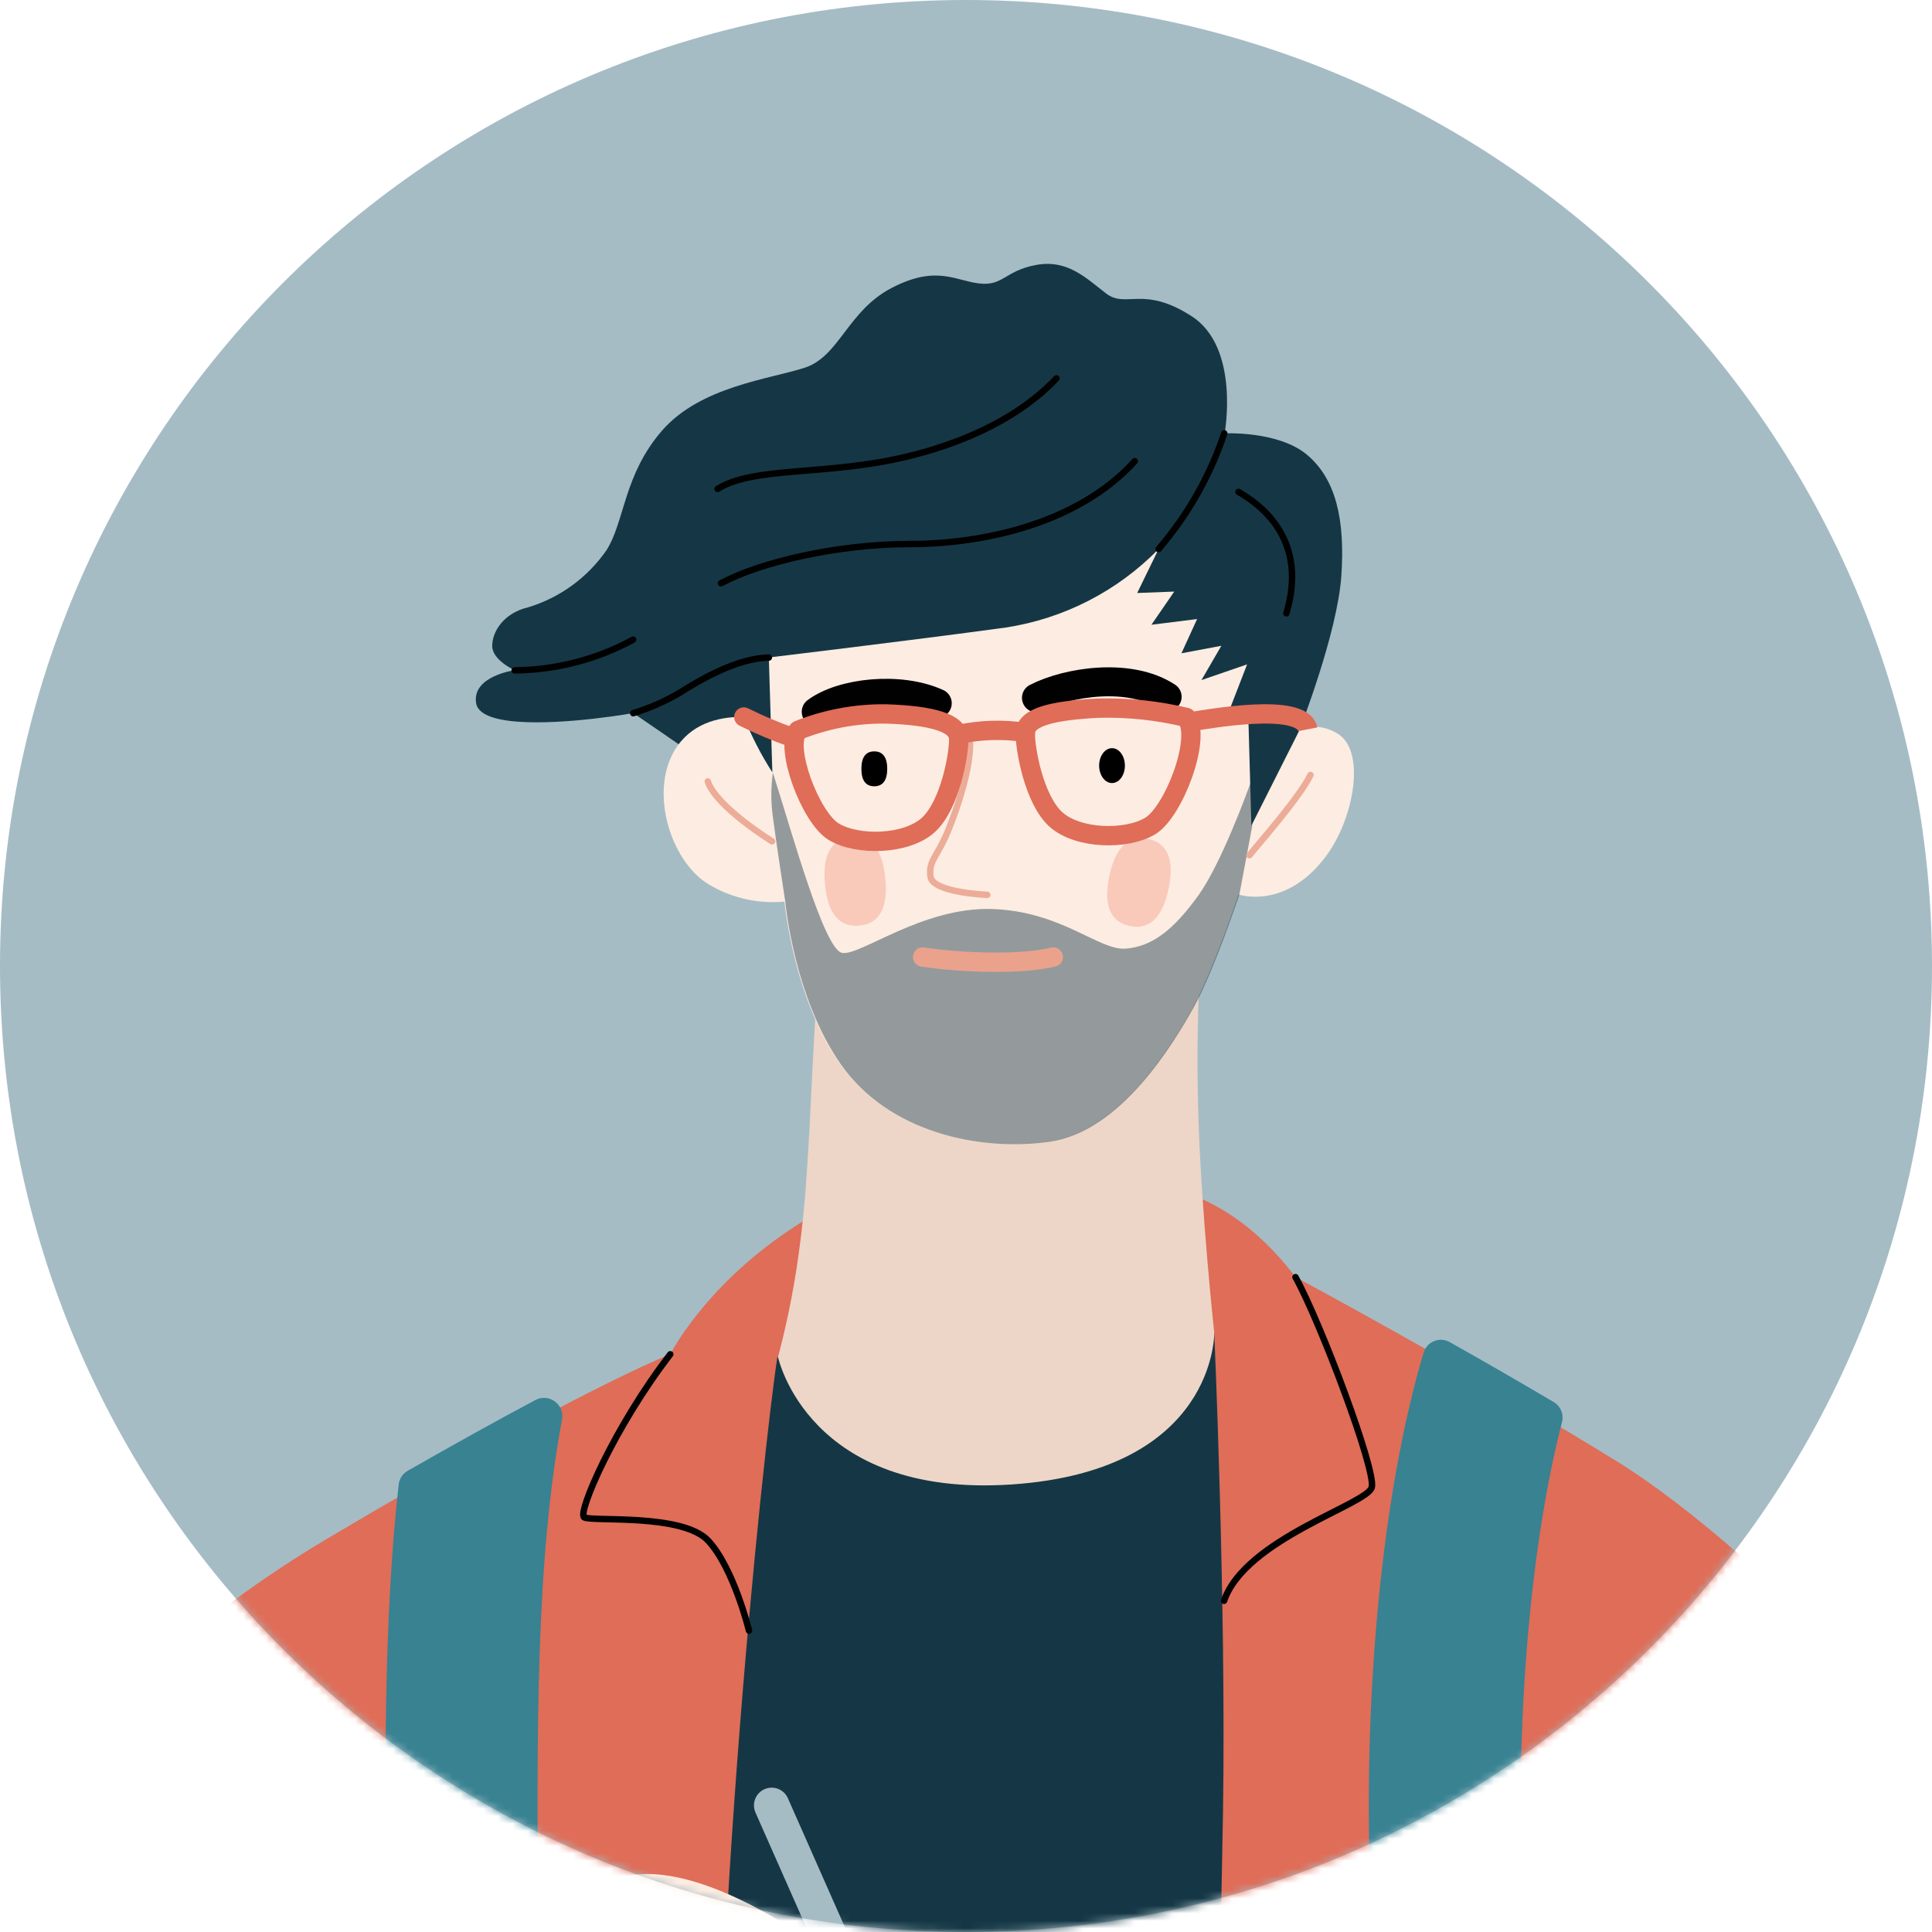<svg width="258" height="258" viewBox="0 0 258 258" fill="none" xmlns="http://www.w3.org/2000/svg">
<g clip-path="url(#clip0_1237_3960)">
<path d="M129 258C200.245 258 258 200.245 258 129C258 57.755 200.245 0 129 0C57.755 0 0 57.755 0 129C0 200.245 57.755 258 129 258Z" fill="#A5BCC5"/>
<mask id="mask0_1237_3960" style="mask-type:luminance" maskUnits="userSpaceOnUse" x="0" y="0" width="258" height="258">
<path d="M129 258C200.245 258 258 200.245 258 129C258 57.755 200.245 0 129 0C57.755 0 0 57.755 0 129C0 200.245 57.755 258 129 258Z" fill="white"/>
</mask>
<g mask="url(#mask0_1237_3960)">
<path d="M131.27 156.82C149.08 156.82 161.58 155.68 173.02 170.55C173.02 170.55 196.47 183.14 215.92 195.15C235.37 207.16 268.54 241.48 281.69 266.64C294.84 291.8 306.86 333.56 306.86 358.73C306.86 383.9 293.7 403.34 266.86 409.64C240.02 415.94 214.24 394.19 214.24 394.19L215.96 444.53C215.96 444.53 168.44 457.11 129 457.11C89.56 457.11 50.64 451.39 50.64 451.39C50.64 451.39 56.36 419.93 59.79 405.06C63.22 390.19 58.07 370.17 58.07 370.17C58.07 370.17 36.91 402.17 -6.56 400.48C-50.03 398.79 -59.75 342.14 -40.88 302.68C-22.01 263.22 10 225.46 43.75 205.44C77.5 185.42 89.51 180.85 89.51 180.85C89.51 180.85 93.9 172.08 105.15 164.45C116.4 156.82 122.69 156.82 131.27 156.82Z" fill="#DF6D58"/>
<path d="M232.08 259.58C221.8 279.72 211.87 300.84 207.56 320.69M219.25 248.09C213 261 207.81 301 209.24 317M205.23 251.52C200.66 266.1 201.8 303.28 204.66 314.72M41.08 250.09C51.66 265.25 56.81 300.71 56.81 300.71" stroke="#010101" stroke-width="0.86" stroke-linecap="round" stroke-linejoin="round"/>
<path d="M221.05 332C207.82 304.61 204.05 273.08 203.25 251.45C202.41 229.17 204.4 206.17 208.59 189.9C208.72 189.395 208.682 188.861 208.482 188.379C208.282 187.897 207.93 187.494 207.48 187.23C203.16 184.68 198.48 181.97 193.6 179.23C193.286 179.051 192.935 178.945 192.575 178.92C192.214 178.895 191.852 178.952 191.517 179.087C191.181 179.222 190.88 179.43 190.637 179.698C190.393 179.965 190.213 180.284 190.11 180.63C184.64 199 182 225.81 183 252.23C183.89 275.79 188.05 310.29 202.81 340.84C203.647 342.553 204.946 343.998 206.561 345.011C208.177 346.024 210.043 346.564 211.95 346.57C213.667 346.567 215.354 346.127 216.855 345.293C218.356 344.459 219.62 343.258 220.529 341.802C221.439 340.346 221.964 338.682 222.055 336.968C222.146 335.254 221.8 333.544 221.05 332ZM74.08 187.14C73.714 186.872 73.28 186.711 72.827 186.678C72.375 186.644 71.922 186.739 71.52 186.95C66.37 189.69 60.62 192.88 54.43 196.42C54.102 196.608 53.824 196.871 53.617 197.188C53.41 197.504 53.281 197.865 53.24 198.24C51.24 216.04 51.39 236.17 51.54 257.49C51.73 282.96 51.94 311.83 48.54 342.75C48.394 344.077 48.511 345.419 48.885 346.7C49.259 347.981 49.881 349.176 50.717 350.217C51.553 351.257 52.586 352.122 53.757 352.763C54.928 353.403 56.213 353.807 57.54 353.95C57.912 353.99 58.286 354.01 58.66 354.01C61.153 354.011 63.558 353.094 65.418 351.434C67.277 349.774 68.46 347.487 68.74 345.01C72.28 312.9 72.06 283.4 71.87 257.37C71.68 231.34 71.51 208.63 75.05 189.56C75.137 189.106 75.093 188.637 74.921 188.208C74.749 187.779 74.457 187.408 74.08 187.14Z" fill="#388292"/>
<path d="M129 457.11C138.932 457.042 148.851 456.404 158.71 455.2C158.85 431.98 162.89 269.79 163.32 241.91C163.75 214.03 162.15 178 162.15 178L103.81 181.24C102.09 192.11 93.81 268.51 95.95 320.42C97.95 369.71 93.44 436.01 93.35 455.79C104.39 456.55 116.66 457.11 129 457.11Z" fill="#153745"/>
<path d="M109 133.75C108.24 145.58 108.05 156.63 106.9 165.59C106.259 170.866 105.257 176.092 103.9 181.23C103.9 181.23 107.9 200.1 135.17 198.23C162.44 196.36 162.15 178 162.15 178C162.15 178 160.44 162 160.05 149.59C159.66 137.18 160.25 129.95 160.25 129.95L109 133.75Z" fill="#EDD6C7"/>
<path d="M173.59 97.34C173.59 97.34 178.59 84.57 179.12 76.94C179.65 69.31 178.36 63.94 174.54 60.73C170.72 57.52 163.54 57.87 163.54 57.87C163.54 57.87 165.63 46.43 159.15 42.24C152.67 38.05 150.38 41.24 147.71 39.19C145.04 37.14 142.56 34.61 138.37 35.38C134.18 36.15 133.98 38.24 130.74 37.85C127.5 37.46 125.02 35.38 119.11 38.43C113.2 41.48 112.11 47.58 107.48 49.1C102.85 50.62 93.57 51.58 88.42 57.49C83.27 63.4 83.42 69.69 80.98 73.49C78.448 77.141 74.754 79.827 70.5 81.11C67.25 81.88 65.73 84.35 65.73 86.26C65.73 88.17 68.73 89.5 68.73 89.5C68.73 89.5 63.01 90.27 63.58 93.89C64.15 97.51 75.78 96.37 79.22 95.98C82.66 95.59 84.55 95.22 84.55 95.22C84.55 95.22 89.89 98.84 95.04 102.47C98.653 104.871 102.562 106.794 106.67 108.19L167.3 113.33L173.59 97.34Z" fill="#153745"/>
<path d="M154.72 73.32C149.236 78.933 142.076 82.611 134.32 83.8C121.73 85.52 102.67 87.8 102.67 87.8L103.14 103.14C101.635 100.802 100.359 98.324 99.33 95.74C96.55 95.68 92.78 96.32 90.46 99.62C86.46 105.34 89.51 115.06 94.66 118.11C97.697 119.929 101.235 120.731 104.76 120.4C104.76 120.4 105.91 133.17 112.2 142.13C118.49 151.09 130.5 153.76 140.04 152.43C149.58 151.1 156.62 139.27 159.29 134.51C161.96 129.75 165.39 119.45 165.39 119.45C165.39 119.45 171.73 121.64 177.17 114.2C180.82 109.2 182.37 100.43 178.74 98.04C177.996 97.56 177.159 97.242 176.283 97.108C175.408 96.973 174.514 97.025 173.66 97.26L167.11 110.26L166.73 96.73L164.25 94.63L166.54 88.72L160.44 90.82L163.1 86.24L157.77 87.24L159.86 82.67L153.76 83.43L156.81 79L151.86 79.19L154.72 73.32Z" fill="#FDECE1"/>
<path d="M118.48 102.67C118.48 104.21 117.89 105 116.75 105C115.61 105 115.03 104.21 115.03 102.67C115.03 101.13 115.61 100.34 116.75 100.34C117.89 100.34 118.48 101.13 118.48 102.67Z" fill="black"/>
<path d="M148.5 104.57C149.45 104.57 150.22 103.527 150.22 102.24C150.22 100.953 149.45 99.91 148.5 99.91C147.55 99.91 146.78 100.953 146.78 102.24C146.78 103.527 147.55 104.57 148.5 104.57Z" fill="black"/>
<g opacity="0.43">
<path d="M114.76 123.61C112.09 123.87 110.54 122.01 110.17 118.1C109.8 114.19 110.96 112.1 113.64 111.81C116.32 111.52 117.86 113.41 118.23 117.33C118.6 121.25 117.44 123.36 114.76 123.61Z" fill="#F49B87"/>
</g>
<g opacity="0.43">
<path d="M150.89 123.66C148.26 123.11 147.33 120.88 148.13 117.03C148.93 113.18 150.67 111.5 153.3 112.03C155.93 112.56 156.86 114.81 156.06 118.66C155.26 122.51 153.51 124.21 150.89 123.66Z" fill="#F49B87"/>
</g>
<path opacity="0.45" d="M167 104.53C166.49 105.95 163.09 115.28 160.06 119.53C156.77 124.11 153.91 126.4 150.33 126.68C146.75 126.96 141.75 121.68 132.46 121.39C123.17 121.1 114.87 127.68 112.46 127.25C110.05 126.82 105.74 111.1 103.21 103.18C102.937 105.141 102.937 107.13 103.21 109.09C103.63 112.38 104.87 120.44 104.87 120.44C104.87 120.44 106.02 133.21 112.31 142.17C118.6 151.13 130.61 153.8 140.15 152.47C149.69 151.14 156.73 139.31 159.4 134.55C162.07 129.79 165.5 119.49 165.5 119.49L167.22 110.33L167 104.53Z" fill="#153745"/>
<path d="M129.55 99.34C129.55 102.63 127.98 107.64 126.55 111.07C125.12 114.5 123.97 114.93 124.26 117.07C124.55 119.21 131.84 119.5 131.84 119.5M175 103.49C173.57 106.49 167.85 112.93 166.85 114.21M94.52 104.35C95.66 107.78 103.1 112.35 103.1 112.35" stroke="#ECAC98" stroke-width="0.86" stroke-linecap="round" stroke-linejoin="round"/>
<path d="M109 95.05C112.43 92.48 120.15 91.62 125.16 93.91M138.41 93.19C142.56 91.05 150.86 89.76 155.86 93.05" stroke="#010101" stroke-width="3.87" stroke-linecap="round" stroke-linejoin="round"/>
<path d="M123.21 127.8C128.79 128.65 136.79 128.8 140.66 127.8" stroke="#EAA28D" stroke-width="2.58" stroke-linecap="round" stroke-linejoin="round"/>
<path d="M102.67 87.81C98.28 87.9 93.23 90.95 90.67 92.57C88.742 93.691 86.692 94.587 84.56 95.24M68.73 89.52C74.26 89.469 79.692 88.062 84.55 85.42M96.28 77.89C101.62 75.03 111.91 72.65 121.54 72.65C131.17 72.65 143.94 69.98 151.54 61.59M141.08 50.53C137.75 54.06 131.65 58.45 121 61C110.35 63.55 100.69 62.24 95.83 65.29M163.49 57.87C161.592 63.538 158.614 68.785 154.72 73.32M165.39 65.69C168.39 67.41 174.73 72.08 171.78 81.9" stroke="#010101" stroke-width="0.86" stroke-linecap="round" stroke-linejoin="round"/>
<path d="M106.58 97.53C110.304 96.033 114.287 95.288 118.3 95.34C124.59 95.53 127.93 96.58 128.02 98.58C128.11 100.58 126.88 107.58 123.92 110.21C120.96 112.84 114.49 112.97 111.34 111.07C108.19 109.17 104.67 99.63 106.58 97.53ZM158.43 95.81C154.576 94.877 150.614 94.46 146.65 94.57C140.36 94.88 137.02 95.81 136.93 97.82C136.84 99.83 138.07 106.82 141.03 109.45C143.99 112.08 150.46 112.21 153.61 110.3C156.76 108.39 160.53 98.48 158.43 95.81Z" stroke="#DF6D58" stroke-width="2.58" stroke-linecap="round" stroke-linejoin="round"/>
<path d="M127.93 98.1C130.886 97.448 133.939 97.353 136.93 97.82M99.33 95.75C101.43 96.796 103.594 97.708 105.81 98.48" stroke="#DF6D58" stroke-width="2.58" stroke-linecap="round" stroke-linejoin="round"/>
<path d="M158.91 96.39C161.01 96.1 173.91 93.65 174.64 97.39" stroke="#DF6D58" stroke-width="2.58" stroke-linejoin="round"/>
<path d="M89.51 180.85C82 190.6 77.11 202 78 202.62C78.89 203.24 91.16 202.04 94.59 205.76C98.02 209.48 100.02 217.76 100.02 217.76M173 170.55C176.33 176.55 183.77 196.32 183.19 198.61C182.61 200.9 166.32 205.48 163.46 213.77" stroke="#010101" stroke-width="0.86" stroke-linecap="round" stroke-linejoin="round"/>
<path d="M103.05 241.09L122.69 285.52" stroke="#A5BCC5" stroke-width="4.73" stroke-linecap="round" stroke-linejoin="round"/>
<path d="M29.35 307C29.35 307 51.66 293 58.81 282.69C65.96 272.38 71.68 255.52 81.4 251.23C91.12 246.94 107.14 257.81 114.86 264.1C122.58 270.39 127.45 283.84 127.45 283.84L82.55 337.31L63.39 362.77C63.39 362.77 45.65 360.19 35.39 339.89C25.13 319.59 29.35 307 29.35 307Z" fill="#FDECE1"/>
<path d="M262.82 256.92C272 270.07 276 278.65 276 278.65M-0.29 251.2C-8.3 260.35 -15.16 269.5 -18 274.65" stroke="#010101" stroke-width="0.86" stroke-linecap="round" stroke-linejoin="round"/>
</g>
</g>
<defs>
<clipPath id="clip0_1237_3960">
<rect width="258" height="258" fill="white"/>
</clipPath>
</defs>
</svg>
